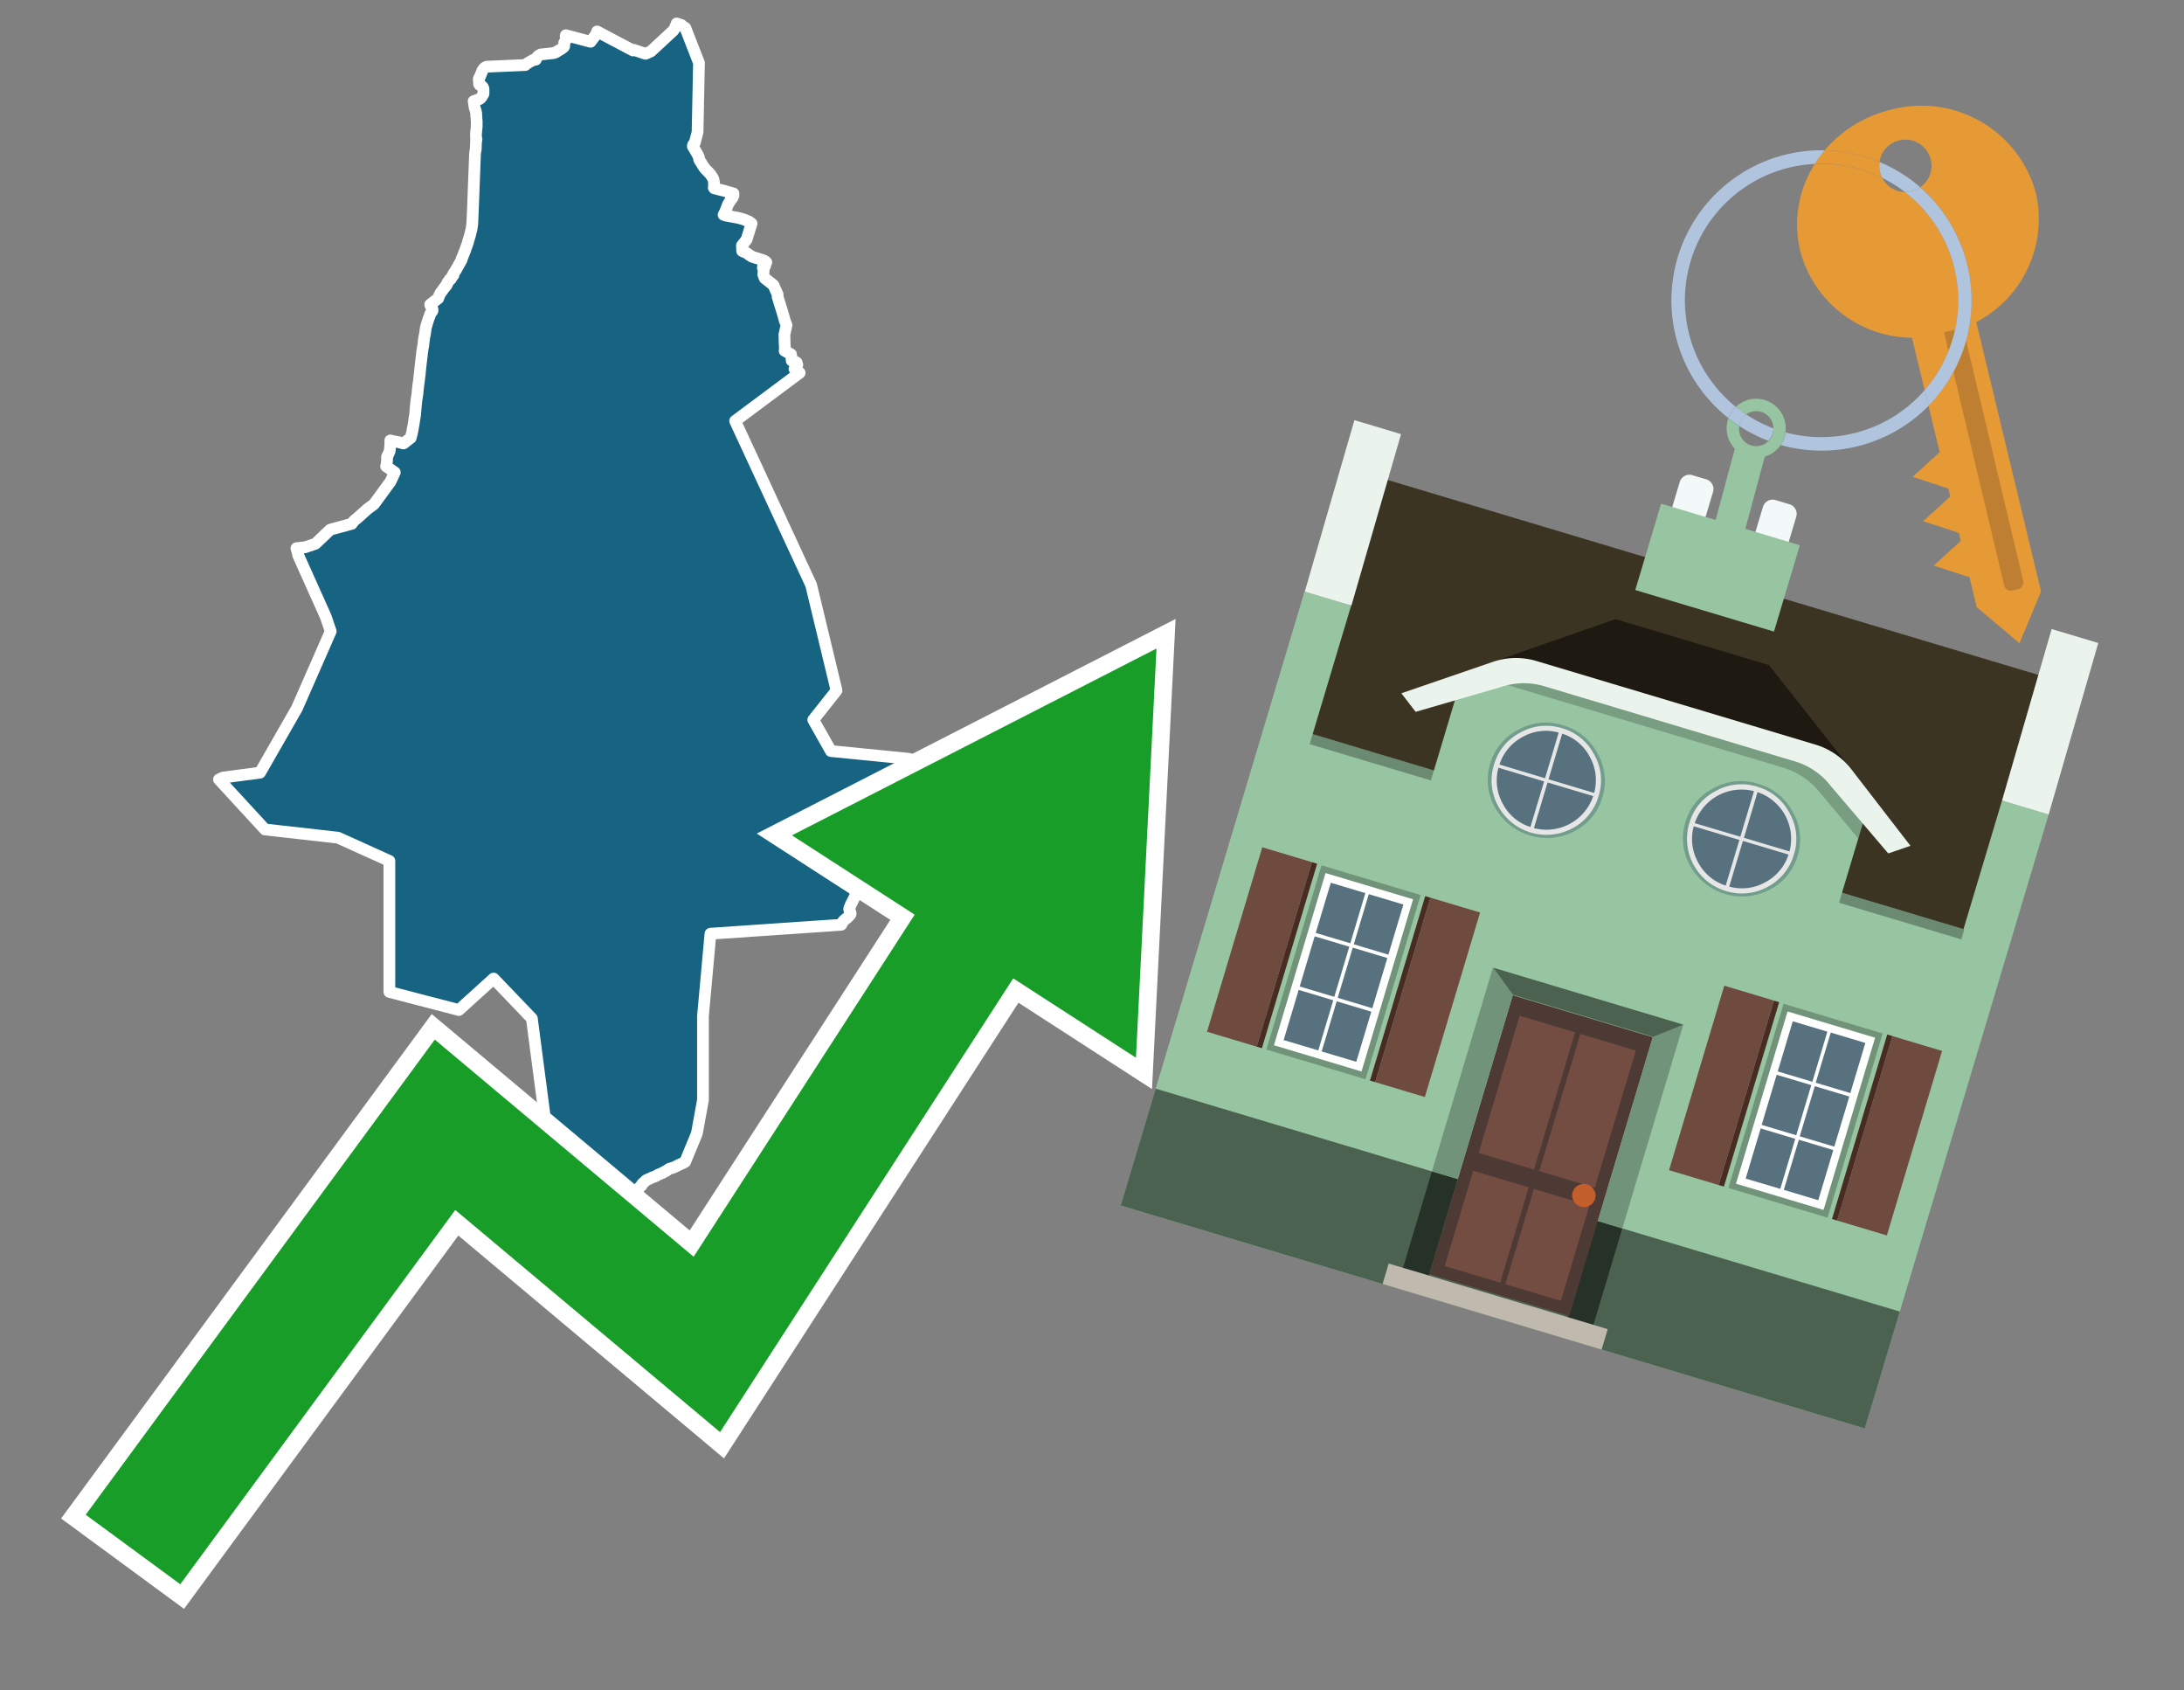 <svg id="Text" xmlns="http://www.w3.org/2000/svg" width="93.05" height="72" viewBox="0 0 93.05 72"><rect x="0" y="0" width="93.05" height="72" fill="#808080" stroke="none"/><polygon points="12.7,23.64 12.7,23.61 12.67,23.49 12.63,23.35 13,23.31 13.44,23.16 14.07,22.56 14.99,22.31 15,22.28 15.04,22.24 15.07,22.2 15.11,22.16 15.21,22.08 15.38,21.93 15.49,21.83 15.67,21.67 15.93,21.48 16.64,20.51 16.82,20.12 16.45,19.86 16.48,19.76 16.48,19.7 16.49,19.61 16.49,19.54 16.49,19.46 16.52,19.4 16.6,19.22 16.61,19.15 16.63,18.95 16.63,18.76 16.75,18.79 16.97,18.83 17.19,18.89 17.5,18.65 17.51,18.6 17.53,18.53 17.56,18.41 17.62,18.08 17.66,17.82 17.67,17.75 17.68,17.71 17.69,17.62 17.7,17.5 17.71,17.37 17.74,17.06 17.79,16.74 17.79,16.68 17.8,16.6 17.83,16.34 17.84,16.29 17.87,16.05 17.87,16 17.88,15.96 17.91,15.65 17.92,15.57 17.93,15.49 17.95,15.3 17.97,15.16 17.98,15.04 17.99,14.98 18,14.9 18.02,14.78 18.03,14.75 18.03,14.72 18.04,14.66 18.05,14.56 18.06,14.49 18.06,14.46 18.07,14.42 18.08,14.35 18.09,14.3 18.11,14.21 18.12,14.12 18.13,14.06 18.13,14.03 18.14,13.99 18.15,13.93 18.16,13.9 18.2,13.76 18.24,13.64 18.25,13.6 18.28,13.52 18.3,13.48 18.31,13.43 18.33,13.38 18.36,13.32 18.42,13.25 18.43,13.21 18.42,13.15 18.39,13.1 18.37,13.05 18.34,13.01 18.33,12.97 18.67,12.71 18.72,12.57 18.76,12.51 18.77,12.47 18.81,12.43 18.84,12.39 18.88,12.33 18.91,12.28 18.96,12.23 18.97,12.2 19.01,12.17 19.05,12.1 19.06,12.04 19.1,12 19.14,11.95 19.15,11.91 19.21,11.88 19.25,11.81 19.27,11.75 19.32,11.72 19.32,11.66 19.4,11.54 19.42,11.51 19.67,11.06 19.67,11.02 19.7,10.96 19.77,10.78 19.82,10.66 19.86,10.54 19.9,10.43 19.91,10.4 19.94,10.32 19.94,10.29 20.02,10.04 20.05,9.91 20.08,9.8 20.1,9.7 20.1,9.67 20.12,9.56 20.16,8.64 20.16,8.6 20.24,6.51 20.27,6.36 20.28,6.04 20.29,5.99 20.3,5.95 20.3,5.92 20.28,5.88 20.28,5.69 20.29,5.6 20.29,5.57 20.3,5.5 20.3,5.46 20.31,5.41 20.31,5.37 20.31,5.33 20.31,5.29 20.31,5.24 20.31,5.2 20.31,5.17 20.31,5.12 20.3,5.09 20.3,5.03 20.3,4.98 20.29,4.93 20.29,4.89 20.29,4.85 20.29,4.82 20.28,4.78 20.27,4.74 20.26,4.7 20.23,4.61 20.21,4.53 20.21,4.49 20.2,4.45 20.2,4.42 20.18,4.31 20.29,4.27 20.43,4.22 20.47,4.19 20.52,4.13 20.54,4.1 20.56,4.06 20.59,4.02 20.6,3.99 20.6,3.95 20.6,3.89 20.6,3.83 20.6,3.79 20.59,3.75 20.57,3.71 20.51,3.65 20.44,3.62 20.41,3.58 20.41,3.51 20.41,3.48 20.4,3.41 20.4,3.36 20.42,3.32 20.45,3.26 20.52,3.09 20.54,3.04 20.56,2.99 20.6,2.94 20.62,2.91 20.67,2.87 20.74,2.84 22.38,2.77 22.4,2.74 22.45,2.71 22.58,2.63 22.64,2.6 22.68,2.57 22.83,2.54 22.84,2.5 22.85,2.47 22.9,2.42 22.92,2.39 22.98,2.35 23.04,2.32 23.6,2.26 23.69,2.22 23.92,2.08 24,2.02 24.03,1.99 24.04,1.96 24.04,1.91 24.04,1.87 24.04,1.82 24.09,1.74 24.11,1.69 24.14,1.65 24.12,1.62 24.11,1.58 24.1,1.53 24.11,1.5 25.16,1.78 25.41,1.45 25.42,1.42 25.43,1.37 25.44,1.34 26.97,2.15 26.99,2.12 27.5,2.29 27.73,2.19 28.69,1.3 28.74,1.22 28.77,1.15 28.82,1.04 28.83,1 29.04,1.07 29.06,1.1 29.2,1.19 29.78,2.68 29.72,5.63 29.6,6.08 29.57,6.11 29.55,6.14 29.53,6.17 29.52,6.21 29.52,6.24 29.54,6.27 29.57,6.32 29.71,6.56 29.73,6.6 29.75,6.64 29.77,6.69 29.78,6.75 29.8,6.82 29.89,6.96 29.93,7.03 29.97,7.09 30.01,7.15 30.08,7.23 30.19,7.34 30.27,7.43 30.33,7.52 30.38,7.6 30.4,7.66 30.41,7.71 30.42,7.76 30.42,7.83 30.42,7.88 30.42,7.95 30.41,7.99 30.43,8.02 30.7,8.09 30.87,8.13 30.96,8.16 31.25,8.24 31.25,8.33 31.23,8.37 31.21,8.41 31.2,8.44 31.17,8.47 31.1,8.57 31.02,8.7 30.95,8.88 30.9,9.01 30.88,9.05 30.86,9.09 30.83,9.15 30.91,9.18 31.24,9.24 31.45,9.28 31.64,9.33 31.8,9.39 31.9,9.43 32.02,9.52 31.81,10.2 31.61,10.46 31.62,10.69 31.67,10.72 31.77,10.75 31.86,10.81 31.92,10.86 31.98,10.89 32.03,10.93 32.53,11.09 32.59,11.12 32.65,11.17 32.58,11.22 32.6,11.29 32.6,11.32 32.51,11.35 32.5,11.41 32.54,11.48 32.52,11.69 32.58,11.85 32.95,12.14 33.13,12.54 33.13,12.64 33.35,13.35 33.44,13.67 33.51,13.85 33.42,14.25 33.43,14.62 33.44,14.81 33.44,14.86 33.43,14.94 33.7,15.09 33.72,15.23 33.73,15.36 33.85,15.39 33.94,15.44 33.97,15.54 33.92,15.61 33.85,15.71 34,15.82 34.07,15.88 31.32,17.93 34.56,24.92 35.64,29.41 34.65,30.66 35.4,31.99 38.72,32.32 42.67,33.61 40.65,36.16 38.03,37.66 37.73,38.05 37.56,37.77 36.78,37.45 36.76,37.49 36.69,37.61 36.63,37.72 36.55,37.94 36.45,38.12 36.42,38.19 36.4,38.23 36.25,38.53 36.2,38.65 36.19,38.68 36.18,38.73 36.2,38.8 36.22,38.83 36.23,38.86 36.24,38.89 36.24,38.93 36.22,38.97 36.19,39 36.1,39.09 36.06,39.12 35.96,39.2 35.92,39.25 35.9,39.28 35.84,39.39 30.27,39.77 30.26,39.87 29.95,43.28 29.95,46.85 29.69,48.28 29.19,49.49 29.12,49.53 28.98,49.59 28.88,49.64 28.8,49.68 28.67,49.74 28.52,49.78 28.42,49.85 28.24,49.95 28.18,49.98 28.05,50.03 27.95,50.09 27.88,50.12 27.79,50.15 27.73,50.18 27.62,50.23 27.53,50.27 27.45,50.35 27.41,50.38 27.37,50.42 27.34,50.46 27.33,50.5 27.26,50.56 27.09,50.78 27.06,50.82 26.95,50.93 26.92,50.99 26.76,50.96 26.62,50.88 26.52,50.75 26.49,50.72 26.45,50.66 25.93,50.32 24.42,49.06 23.29,48.18 22.66,43.38 21.03,41.68 19.55,43.02 16.59,42.25 16.59,36.67 14.4,35.68 11.29,35.33 9.33,33.2 9.5,33.12 11.08,32.91 12.65,30.17 14.09,26.89 13.88,26.27 " fill="#166382" stroke="#fff" stroke-linejoin="round" stroke-width="0.5"/><polygon points="49.272 27.624 33.741 35.58 38.97 38.959 29.553 53.529 18.525 44.281 3.652 64.518 7.681 67.479 19.396 51.538 30.678 60.999 43.169 41.673 48.398 45.053 49.272 27.624" fill="none" stroke="#fff" stroke-miterlimit="10" stroke-width="1.5"/><polygon points="49.272 27.624 33.741 35.58 38.97 38.959 29.553 53.529 18.525 44.281 3.652 64.518 7.681 67.479 19.396 51.538 30.678 60.999 43.169 41.673 48.398 45.053 49.272 27.624" fill="#179d28"/><path d="M80.19,7.577a1.16,1.16,0,0,1-.094-.251,1.114,1.114,0,0,1-.018-.429A6.367,6.367,0,0,0,77.743,6.4a5.269,5.269,0,0,0-.423.577c.1,0,.192-.007.288-.007A5.794,5.794,0,0,1,80.19,7.577Z" fill="#e69a35"/><path d="M77.608,6.4A6.394,6.394,0,0,0,73.64,17.81a1.26,1.26,0,0,1,.317-.48A5.821,5.821,0,0,1,77.32,6.981a5.269,5.269,0,0,1,.423-.577Z" fill="#b0c4de"/><path d="M84.2,13.72a4.962,4.962,0,0,0,2.545-5.48,5.047,5.047,0,0,0-6.179-3.566A5.322,5.322,0,0,0,77.743,6.4a6.367,6.367,0,0,1,2.335.493,1.114,1.114,0,1,1,1.736,1.084,6.392,6.392,0,0,1,.347,9.3l.479,1.985-.438.4-.716.648.92.3.6.2.082.341-.438.4-.716.648.92.3.605.2.082.341-.438.4-.716.649.92.3.605.2.307,1.274,1.821,1.534.921-2.2Z" fill="#e69a35"/><path d="M81.154,8.179a1.115,1.115,0,0,1-.964-.6,5.794,5.794,0,0,0-2.582-.6c-.1,0-.192,0-.288.007a4.783,4.783,0,0,0-.625,3.685,4.962,4.962,0,0,0,4.765,3.715L82,16.617a5.82,5.82,0,0,0-.846-8.438Z" fill="#e69a35"/><path d="M74.1,18.142a6.386,6.386,0,0,0,1.232.63.73.73,0,0,0,.224-.527h0a5.783,5.783,0,0,1-1.159-.593A.733.733,0,0,0,74.1,18.142Z" fill="#b0c4de"/><path d="M74.4,17.652q-.228-.152-.44-.322a1.26,1.26,0,0,0-.317.48c.148.117.3.228.46.332A.733.733,0,0,1,74.4,17.652Z" fill="#b0c4de"/><path d="M74.824,16.984a1.257,1.257,0,0,0-.867.346c.141.114.288.222.44.322a.731.731,0,0,1,1.159.593h0a.732.732,0,1,1-1.463,0,.7.7,0,0,1,.007-.1c-.158-.1-.312-.215-.46-.332a1.258,1.258,0,0,0,.273,1.3l-.979,3.635,1.275.341.98-3.639a1.266,1.266,0,0,0,.681-.5,1.249,1.249,0,0,0,.2-.538,1.328,1.328,0,0,0,.012-.168A1.262,1.262,0,0,0,74.824,16.984Z" fill="#97c4a1"/><path d="M85.974,25.1l-.226.053a.3.3,0,0,1-.362-.223l-2.56-10.777.81-.193L86.2,24.736A.3.3,0,0,1,85.974,25.1Z" fill="#bf7f32"/><path d="M80.1,7.326a1.16,1.16,0,0,0,.094.251,5.833,5.833,0,0,1,.964.6,1.137,1.137,0,0,0,.287-.031,1.108,1.108,0,0,0,.373-.167A6.371,6.371,0,0,0,80.078,6.9,1.114,1.114,0,0,0,80.1,7.326Z" fill="#b0c4de"/><path d="M77.608,18.618a5.836,5.836,0,0,1-1.534-.2,1.24,1.24,0,0,1-.2.537,6.4,6.4,0,0,0,6.291-1.666L82,16.617A5.807,5.807,0,0,1,77.608,18.618Z" fill="#b0c4de"/><path d="M81.814,7.981a1.108,1.108,0,0,1-.373.167,1.137,1.137,0,0,1-.287.031A5.82,5.82,0,0,1,82,16.617l.161.667a6.392,6.392,0,0,0-.347-9.3Z" fill="#b0c4de"/><polygon points="83.79 39.753 55.78 31.364 58.988 20.404 86.964 28.783 83.79 39.753 83.79 39.753" fill="#3c3422" fill-rule="evenodd"/><polygon points="81.705 53.32 87.284 34.692 85.297 34.097 83.656 39.575 55.926 31.269 57.567 25.791 55.579 25.196 47.746 51.348 79.451 60.844 81.705 53.32" fill="#97c4a1" fill-rule="evenodd"/><rect x="69.522" y="21.148" width="0.444" height="28.983" transform="translate(15.592 92.226) rotate(-73.326)" opacity="0.3"/><polygon points="87.284 34.692 85.297 34.097 87.411 26.793 89.398 27.388 87.284 34.692 87.284 34.692" fill="#eaf3ec" fill-rule="evenodd"/><polygon points="57.578 25.794 55.591 25.199 57.705 17.896 59.692 18.491 57.578 25.794 57.578 25.794" fill="#eaf3ec" fill-rule="evenodd"/><polygon points="79.451 60.844 80.943 55.865 49.238 46.369 47.747 51.348 79.451 60.844 79.451 60.844" fill="#4c6251" fill-rule="evenodd"/><path d="M71.566,20.528l-.522,1.743,1.418.425.523-1.744a.432.432,0,0,0-.289-.536l-.593-.177A.431.431,0,0,0,71.566,20.528Z" fill="#f3f9f8" fill-rule="evenodd"/><path d="M75.111,21.589l-.522,1.743,1.418.425.522-1.743a.43.43,0,0,0-.289-.536l-.593-.178A.43.43,0,0,0,75.111,21.589Z" fill="#f3f9f8" fill-rule="evenodd"/><polygon points="75.368 28.329 68.829 26.37 63.807 28.121 78.733 32.591 75.368 28.329" fill="#1e1a11"/><polygon points="78.248 32.422 64.442 28.287 62.236 28.998 60.064 36.247 77.453 41.455 79.651 34.116 78.248 32.422" fill="#97c4a1"/><path d="M77.74,32.516S65.088,28.725,65,28.7l-.938.43,11.892,3.562a3.175,3.175,0,0,1,1.532,1l1.685,2.02.327-1.09Z" fill-rule="evenodd" opacity="0.2"/><path d="M77.35,31.716,65.458,28.154a3.041,3.041,0,0,0-1.854.037l-3.9,1.339.611.79,3.626-1.054a3.045,3.045,0,0,1,1.855-.037l10.673,3.2A3.028,3.028,0,0,1,78,33.477l2.45,2.874.945-.325-2.518-3.26A3.036,3.036,0,0,0,77.35,31.716Z" fill="#eaf3ec"/><polygon points="76.683 23.223 70.773 21.453 69.671 25.132 75.581 26.902 76.683 23.223 76.683 23.223" fill="#97c4a1" fill-rule="evenodd"/><g id="Symbol_9_0_Layer2_0_MEMBER_8_MEMBER_21_MEMBER_0_FILL" data-name="Symbol 9 0 Layer2 0 MEMBER 8 MEMBER 21 MEMBER 0 FILL"><path d="M66.584,30.892a2.39,2.39,0,0,0-1.891.189,2.317,2.317,0,0,0-1.2,1.448A2.345,2.345,0,0,0,63.7,34.4a2.528,2.528,0,0,0,3.367,1.008,2.339,2.339,0,0,0,1.2-1.447,2.313,2.313,0,0,0-.208-1.87A2.394,2.394,0,0,0,66.584,30.892Z" fill="#729d8c"/></g><g id="Symbol_9_0_Layer2_0_MEMBER_8_MEMBER_21_MEMBER_1_FILL" data-name="Symbol 9 0 Layer2 0 MEMBER 8 MEMBER 21 MEMBER 1 FILL"><path d="M66.547,31.016a2.241,2.241,0,0,0-1.769.185,2.213,2.213,0,0,0-1.127,1.376,2.239,2.239,0,0,0,.185,1.768,2.341,2.341,0,0,0,3.145.942,2.234,2.234,0,0,0,1.126-1.376,2.207,2.207,0,0,0-.185-1.768A2.237,2.237,0,0,0,66.547,31.016Z" fill="#e6e6e6"/></g><g id="Symbol_9_0_Layer2_0_MEMBER_8_MEMBER_21_MEMBER_2_MEMBER_0_FILL" data-name="Symbol 9 0 Layer2 0 MEMBER 8 MEMBER 21 MEMBER 2 MEMBER 0 FILL"><path d="M65.787,33.284,63.843,32.7a2.036,2.036,0,0,0,.186,1.539,2.015,2.015,0,0,0,1.175.986Z" fill="#58717f"/></g><g id="Symbol_9_0_Layer2_0_MEMBER_8_MEMBER_21_MEMBER_2_MEMBER_1_FILL" data-name="Symbol 9 0 Layer2 0 MEMBER 8 MEMBER 21 MEMBER 2 MEMBER 1 FILL"><path d="M65.827,33.148l.582-1.944a2.01,2.01,0,0,0-1.523.178,2.037,2.037,0,0,0-1,1.183Z" fill="#58717f"/></g><g id="Symbol_9_0_Layer2_0_MEMBER_8_MEMBER_21_MEMBER_2_MEMBER_2_FILL" data-name="Symbol 9 0 Layer2 0 MEMBER 8 MEMBER 21 MEMBER 2 MEMBER 2 FILL"><path d="M67.878,33.91l-1.943-.582-.582,1.944a2.1,2.1,0,0,0,2.525-1.362Z" fill="#58717f"/></g><g id="Symbol_9_0_Layer2_0_MEMBER_8_MEMBER_21_MEMBER_2_MEMBER_3_FILL" data-name="Symbol 9 0 Layer2 0 MEMBER 8 MEMBER 21 MEMBER 2 MEMBER 3 FILL"><path d="M66.558,31.249l-.582,1.943,1.943.582a2.031,2.031,0,0,0-.186-1.539A2.009,2.009,0,0,0,66.558,31.249Z" fill="#58717f"/></g><g id="Symbol_9_0_Layer2_0_MEMBER_8_MEMBER_21_MEMBER_0_FILL-2" data-name="Symbol 9 0 Layer2 0 MEMBER 8 MEMBER 21 MEMBER 0 FILL"><path d="M74.9,33.384a2.4,2.4,0,0,0-1.891.189,2.316,2.316,0,0,0-1.2,1.448,2.341,2.341,0,0,0,.209,1.87A2.527,2.527,0,0,0,75.387,37.9a2.345,2.345,0,0,0,1.2-1.447,2.314,2.314,0,0,0-.209-1.87A2.389,2.389,0,0,0,74.9,33.384Z" fill="#729d8c"/></g><g id="Symbol_9_0_Layer2_0_MEMBER_8_MEMBER_21_MEMBER_1_FILL-2" data-name="Symbol 9 0 Layer2 0 MEMBER 8 MEMBER 21 MEMBER 1 FILL"><path d="M74.867,33.508a2.239,2.239,0,0,0-1.768.185,2.21,2.21,0,0,0-1.127,1.376,2.316,2.316,0,0,0,1.564,2.883,2.261,2.261,0,0,0,1.765-.173A2.237,2.237,0,0,0,76.428,36.4a2.209,2.209,0,0,0-.185-1.769A2.239,2.239,0,0,0,74.867,33.508Z" fill="#e6e6e6"/></g><g id="Symbol_9_0_Layer2_0_MEMBER_8_MEMBER_21_MEMBER_2_MEMBER_0_FILL-2" data-name="Symbol 9 0 Layer2 0 MEMBER 8 MEMBER 21 MEMBER 2 MEMBER 0 FILL"><path d="M74.107,35.776l-1.943-.582a2.031,2.031,0,0,0,.186,1.539,2.009,2.009,0,0,0,1.175.986Z" fill="#58717f"/></g><g id="Symbol_9_0_Layer2_0_MEMBER_8_MEMBER_21_MEMBER_2_MEMBER_1_FILL-2" data-name="Symbol 9 0 Layer2 0 MEMBER 8 MEMBER 21 MEMBER 2 MEMBER 1 FILL"><path d="M74.148,35.64,74.73,33.7a2.1,2.1,0,0,0-2.525,1.362Z" fill="#58717f"/></g><g id="Symbol_9_0_Layer2_0_MEMBER_8_MEMBER_21_MEMBER_2_MEMBER_2_FILL-2" data-name="Symbol 9 0 Layer2 0 MEMBER 8 MEMBER 21 MEMBER 2 MEMBER 2 FILL"><path d="M76.2,36.4l-1.943-.582-.582,1.944a2.015,2.015,0,0,0,1.523-.178A2.036,2.036,0,0,0,76.2,36.4Z" fill="#58717f"/></g><g id="Symbol_9_0_Layer2_0_MEMBER_8_MEMBER_21_MEMBER_2_MEMBER_3_FILL-2" data-name="Symbol 9 0 Layer2 0 MEMBER 8 MEMBER 21 MEMBER 2 MEMBER 3 FILL"><path d="M74.879,33.741,74.3,35.684l1.943.582a2.1,2.1,0,0,0-1.361-2.525Z" fill="#58717f"/></g><polygon points="51.426 43.946 53.542 44.58 55.896 36.723 53.78 36.089 51.426 43.946 51.426 43.946" fill="#6e4a3f" fill-rule="evenodd"/><polygon points="53.542 44.58 53.764 44.647 56.117 36.789 55.896 36.723 53.542 44.58 53.542 44.58" fill="#482b22" fill-rule="evenodd"/><polygon points="60.706 46.726 58.59 46.092 60.943 38.235 63.059 38.868 60.706 46.726 60.706 46.726" fill="#6e4a3f" fill-rule="evenodd"/><polygon points="58.59 46.092 58.368 46.026 60.722 38.168 60.943 38.235 58.59 46.092 58.59 46.092" fill="#482b22" fill-rule="evenodd"/><rect x="53.146" y="39.209" width="8.19" height="4.408" transform="translate(1.145 84.365) rotate(-73.326)" fill="#719379"/><polygon points="60.205 38.304 56.474 37.187 54.277 44.522 58.008 45.639 60.205 38.304 60.205 38.304" fill="#fff" fill-rule="evenodd"/><path d="M59.792,38.527l-.64,2.136-1.474-.442.639-2.135,1.475.441Zm-1.621-.485-.64,2.136-1.474-.442L56.7,37.6l1.474.442Zm-2.158,1.84,1.475.441-.64,2.136-1.474-.441.639-2.136Zm-.683,2.282,1.474.441-.639,2.136L54.69,44.3l.64-2.135Zm.981,2.621.639-2.136,1.475.442-.64,2.135-1.474-.441Zm2.158-1.84L56.994,42.5l.64-2.136,1.474.442-.639,2.136Z" fill="#58717f" fill-rule="evenodd"/><polygon points="80.39 52.621 78.274 51.988 80.628 44.13 82.743 44.764 80.39 52.621 80.39 52.621" fill="#6e4a3f" fill-rule="evenodd"/><polygon points="78.274 51.988 78.053 51.921 80.406 44.064 80.628 44.13 78.274 51.988 78.274 51.988" fill="#482b22" fill-rule="evenodd"/><polygon points="71.111 49.842 73.227 50.476 75.58 42.619 73.464 41.985 71.111 49.842 71.111 49.842" fill="#6e4a3f" fill-rule="evenodd"/><polygon points="73.227 50.476 73.448 50.542 75.802 42.685 75.58 42.619 73.227 50.476 73.227 50.476" fill="#482b22" fill-rule="evenodd"/><rect x="72.83" y="45.105" width="8.19" height="4.408" transform="translate(9.534 107.426) rotate(-73.326)" fill="#719379"/><polygon points="76.159 43.083 79.889 44.2 77.692 51.535 73.962 50.418 76.159 43.083 76.159 43.083" fill="#fff" fill-rule="evenodd"/><path d="M76.381,43.5l1.475.442-.64,2.135-1.475-.441.64-2.136ZM78,43.981l1.474.442-.64,2.136-1.474-.442L78,43.981Zm.791,2.724-.64,2.135L76.679,48.4l.64-2.136,1.474.442Zm-.684,2.282-.639,2.135L76,50.68l.64-2.135,1.474.442Zm-2.26,1.65L74.375,50.2l.639-2.135,1.475.441-.64,2.136Zm-.791-2.724.64-2.135,1.474.441-.639,2.136-1.475-.442Z" fill="#58717f" fill-rule="evenodd"/><polygon points="67.888 56.431 69.118 52.323 68.019 51.994 66.789 56.102 67.888 56.431 67.888 56.431" fill="#263128" fill-rule="evenodd"/><polygon points="60.877 54.331 62.108 50.223 61.007 49.894 59.776 54.002 60.877 54.331 60.877 54.331" fill="#263128" fill-rule="evenodd"/><g id="Symbol_9_0_Layer2_0_MEMBER_8_MEMBER_12_MEMBER_0_FILL" data-name="Symbol 9 0 Layer2 0 MEMBER 8 MEMBER 12 MEMBER 0 FILL"><path d="M70.418,44.178l-5.965-1.786L60.9,54.27l5.964,1.786Z" fill="#4e3a34"/></g><g id="Symbol_9_0_Layer2_0_MEMBER_8_MEMBER_12_MEMBER_1_MEMBER_0_FILL" data-name="Symbol 9 0 Layer2 0 MEMBER 8 MEMBER 12 MEMBER 1 MEMBER 0 FILL"><path d="M65.358,49.815l1.75-5.843-2.363-.708L63,49.107Z" fill="#744d42"/></g><g id="Symbol_9_0_Layer2_0_MEMBER_8_MEMBER_12_MEMBER_1_MEMBER_1_FILL" data-name="Symbol 9 0 Layer2 0 MEMBER 8 MEMBER 12 MEMBER 1 MEMBER 1 FILL"><path d="M67.331,44.039l-1.75,5.842,2.364.708,1.75-5.842Z" fill="#744d42"/></g><g id="Symbol_9_0_Layer2_0_MEMBER_8_MEMBER_12_MEMBER_2_MEMBER_0_FILL" data-name="Symbol 9 0 Layer2 0 MEMBER 8 MEMBER 12 MEMBER 2 MEMBER 0 FILL"><path d="M63.915,54.633l1.215-4.058-2.363-.707-1.215,4.057Z" fill="#744d42"/></g><g id="Symbol_9_0_Layer2_0_MEMBER_8_MEMBER_12_MEMBER_2_MEMBER_1_FILL" data-name="Symbol 9 0 Layer2 0 MEMBER 8 MEMBER 12 MEMBER 2 MEMBER 1 FILL"><path d="M66.5,55.407l1.215-4.057-2.363-.708L64.138,54.7Z" fill="#744d42"/></g><g id="Symbol_9_0_Layer2_0_MEMBER_8_MEMBER_13_FILL" data-name="Symbol 9 0 Layer2 0 MEMBER 8 MEMBER 13 FILL"><path d="M67.959,51.058a.439.439,0,0,0-.045-.367.487.487,0,0,0-.669-.2.445.445,0,0,0-.239.282.457.457,0,0,0,.041.378.481.481,0,0,0,.293.242.459.459,0,0,0,.377-.042A.453.453,0,0,0,67.959,51.058Z" fill="#c35e2d"/></g><g id="Symbol_9_0_Layer2_0_MEMBER_8_MEMBER_14_FILL" data-name="Symbol 9 0 Layer2 0 MEMBER 8 MEMBER 14 FILL"><path d="M64.557,42.047l-.951-.833-2.6,8.68,1.1.329Z" fill="#719379"/></g><g id="Symbol_9_0_Layer2_0_MEMBER_8_MEMBER_15_FILL" data-name="Symbol 9 0 Layer2 0 MEMBER 8 MEMBER 15 FILL"><path d="M71.718,43.643l-1.2.19L68.072,52.01l1.046.313Z" fill="#719379"/></g><g id="Symbol_9_0_Layer2_0_MEMBER_8_MEMBER_16_FILL" data-name="Symbol 9 0 Layer2 0 MEMBER 8 MEMBER 16 FILL"><path d="M63.627,41.22l.836,1.156,5.961,1.786,1.294-.519Z" fill="#4c6251"/></g><polygon points="58.905 54.69 59.166 53.819 68.498 56.614 68.237 57.485 58.905 54.69 58.905 54.69" fill="#c0b9ad" fill-rule="evenodd"/></svg>